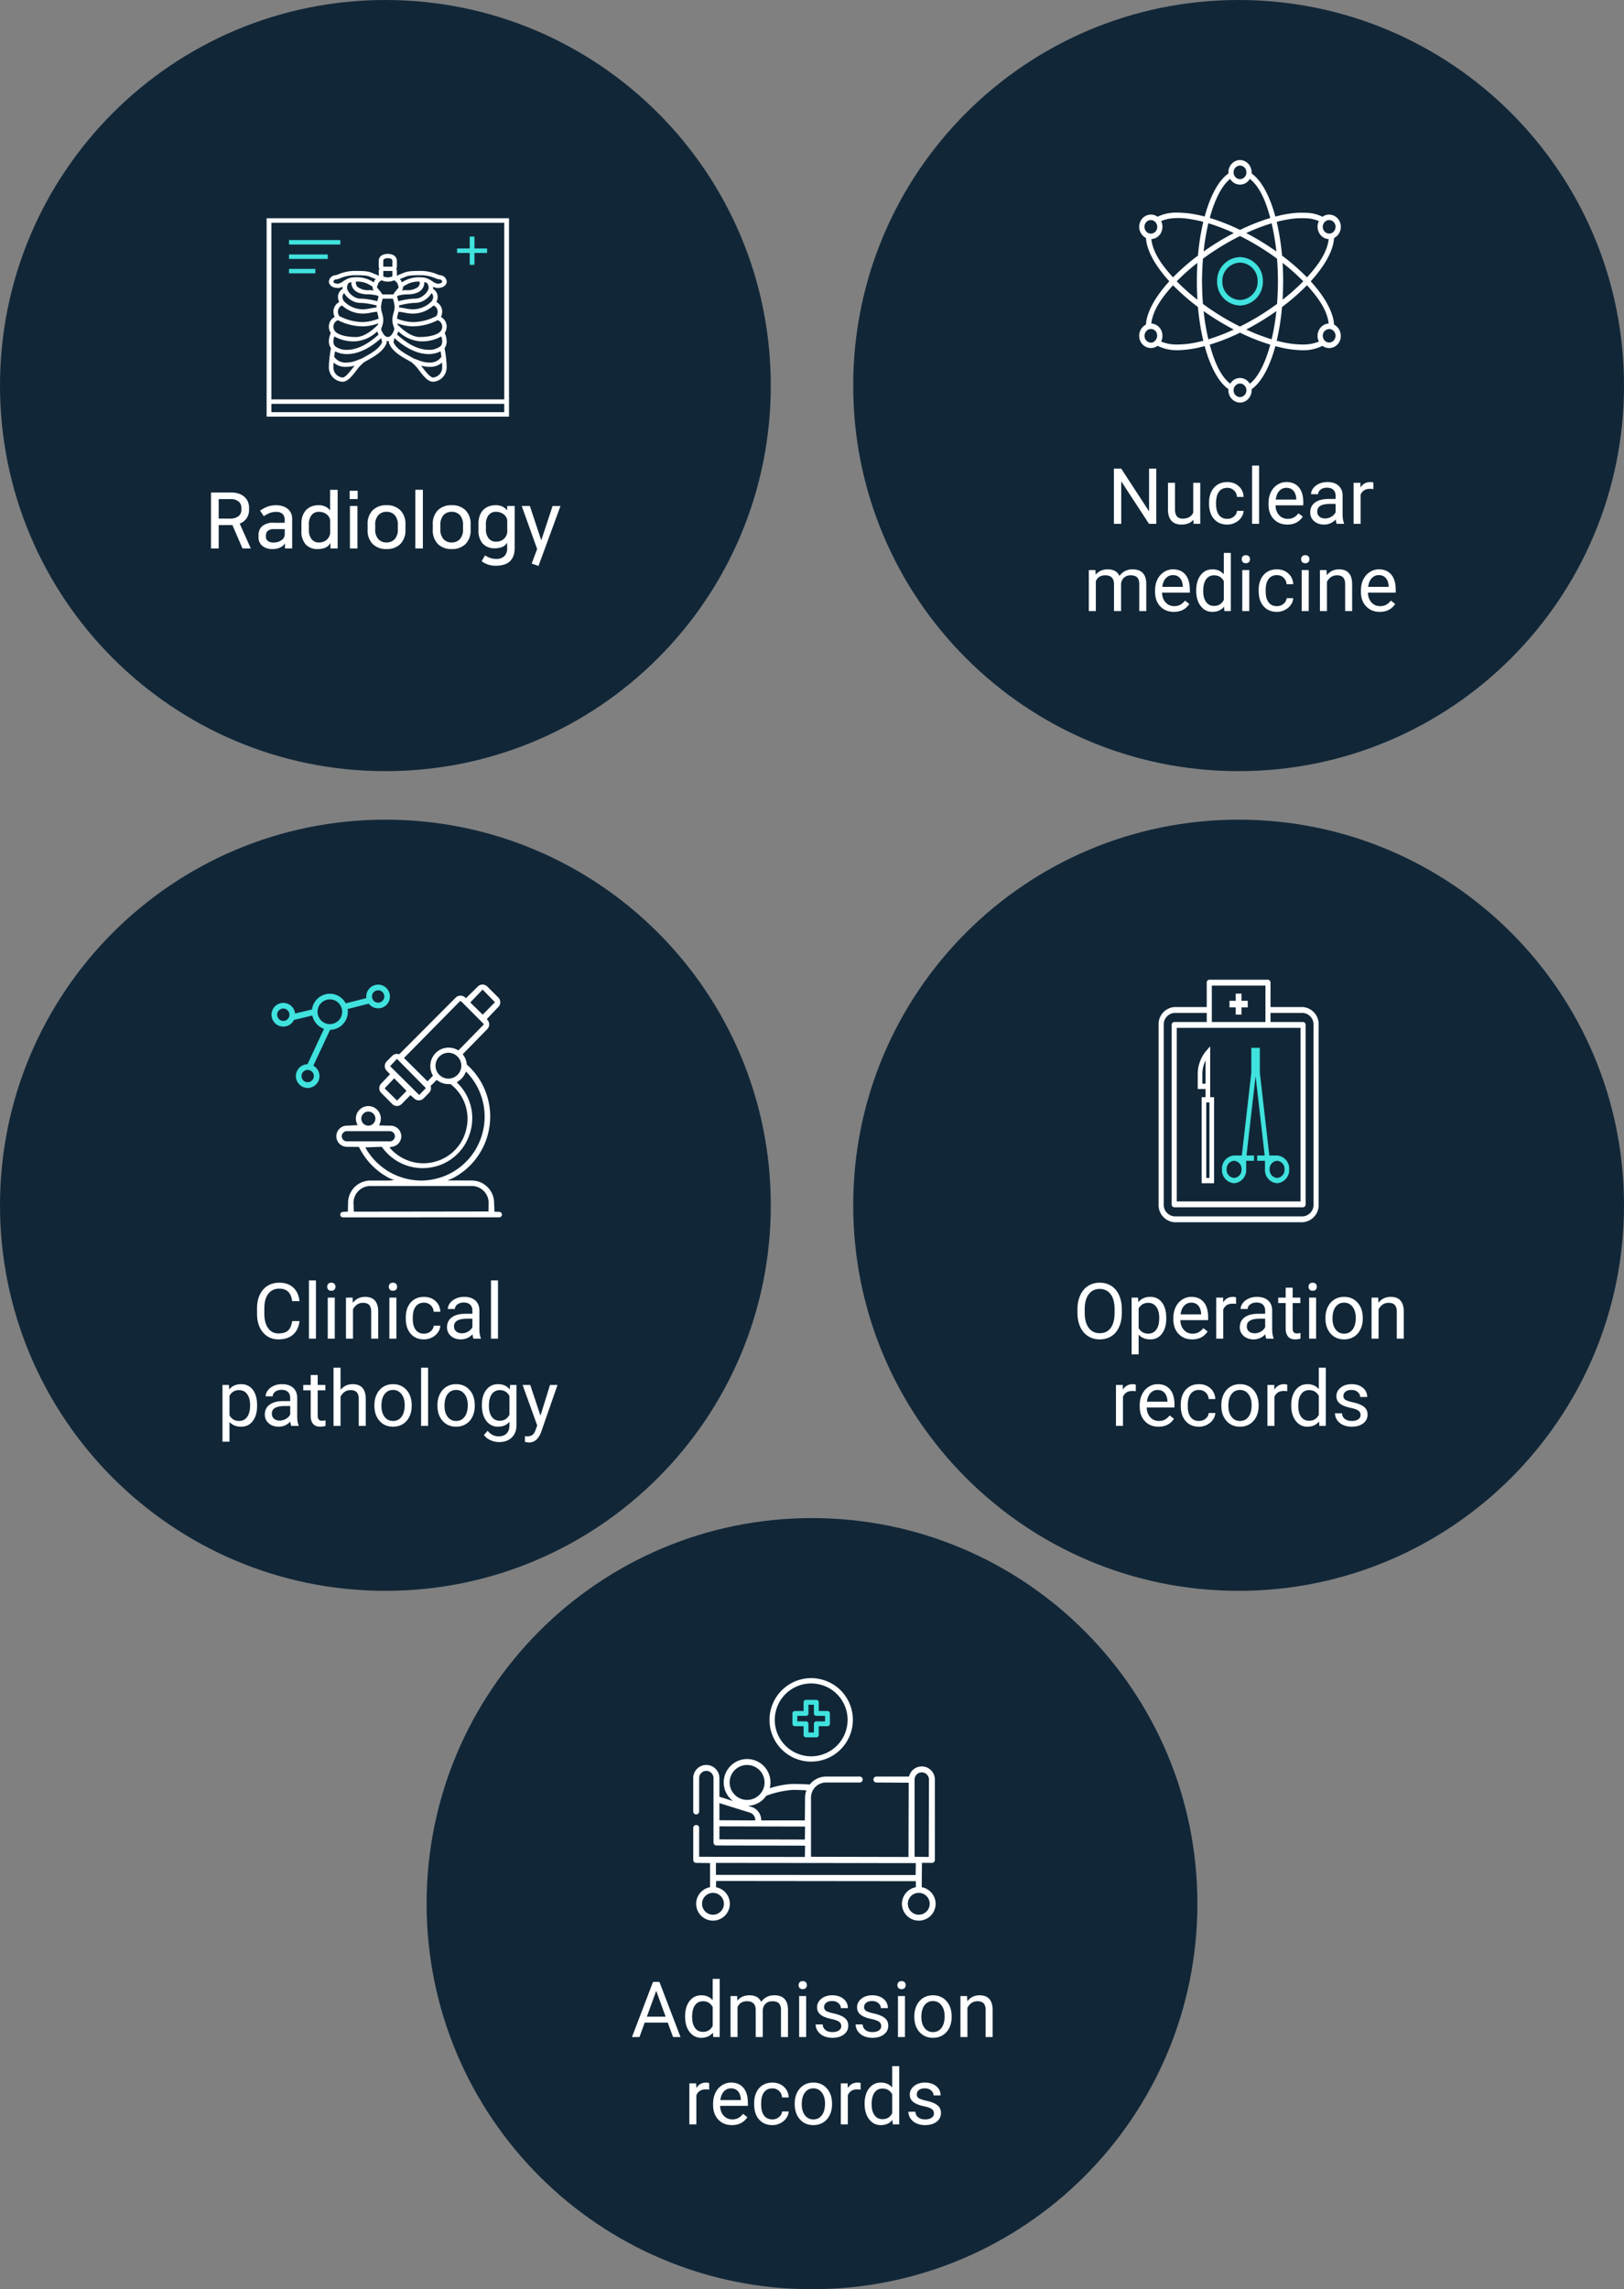 <svg xmlns="http://www.w3.org/2000/svg" width="335" height="472" viewBox="0 0 335 472"><rect x="0" y="0" width="335" height="472" fill="#808080" stroke="none"/><path fill="#112738" d="M79.5 0C123.406 0 159 35.593 159 79.5S123.406 159 79.5 159C35.593 159 0 123.407 0 79.5S35.593 0 79.5 0z"/><path fill="none" d="M55 40h50v50H55z"/><path fill="#FFF" d="M90.956 65.356c.176-.355.265-.748.26-1.144a2.208 2.208 0 00-1.194-1.932c.177-.355.266-.747.261-1.144a1.93 1.93 0 00-.95-1.57c.01-.062.015-.125.016-.187 0-.094-.011-.182-.02-.272.291.167.618.261.954.272 1.227 0 1.868-.663 1.868-1.318a1.434 1.434 0 00-1.399-1.318 4.236 4.236 0 01-.591-.2 8.712 8.712 0 00-3.15-.682c-1.94 0-2.914 0-3.948.486-.086.041-.2.082-.32.129a4.275 4.275 0 00-.872.407v-1.022a.843.843 0 00-.13-.439.84.84 0 00.13-.439v-1.211a1.372 1.372 0 00-.971-1.277 2.795 2.795 0 00-1.921.043 1.321 1.321 0 00-.849 1.228v1.217a.832.832 0 00.131.439.835.835 0 00-.131.439v1.021a4.354 4.354 0 00-.872-.407c-.122-.047-.235-.088-.321-.129-1.034-.486-2.007-.486-3.948-.486a8.702 8.702 0 00-3.149.682 4.11 4.11 0 01-.591.2 1.435 1.435 0 00-1.4 1.318c0 .655.643 1.318 1.869 1.318.336-.011.664-.104.955-.272-.008.09-.021.178-.021.272.002.063.007.125.017.187-.562.33-.919.92-.95 1.57-.005.396.084.789.261 1.144a2.205 2.205 0 00-1.2 1.932c-.005.397.085.789.262 1.144a2.204 2.204 0 00-1.2 1.933c-.009.488.131.967.399 1.375a4.52 4.52 0 00-.399 1.7 2.397 2.397 0 00.435 1.432 22.348 22.348 0 00-.435 3.841 2.986 2.986 0 002.8 3.076c1.055 0 1.917-1.1 2.83-2.272a8.169 8.169 0 011.636-1.756c.217-.137.481-.283.771-.445 1.343-.751 3.183-1.781 3.852-3.465a.422.422 0 00.021-.241c-.015-.064-.026-.13-.039-.2.183.036.371.036.555 0l-.039.2a.406.406 0 00.02.241c.67 1.685 2.51 2.714 3.853 3.465.29.162.553.309.771.445a8.145 8.145 0 011.636 1.756c.913 1.169 1.775 2.272 2.83 2.272a2.988 2.988 0 002.8-3.076 22.327 22.327 0 00-.436-3.841c.294-.418.446-.92.436-1.432a4.502 4.502 0 00-.4-1.7c.27-.408.409-.888.4-1.376a2.23 2.23 0 00-1.183-1.931zm.26 1.933a1.46 1.46 0 01-.33 1.007.332.332 0 00-.032.042l-.021.018c-.009.011-.915 1.13-4.29 1.13-1.733 0-3.529-1.546-4.488-2.518a4.294 4.294 0 01-.087-.293 9.858 9.858 0 003.172.614 11.531 11.531 0 005.152-1.275c.533.204.897.704.924 1.275zm0 3.076c.02.365-.098.723-.328 1.006a3.805 3.805 0 01-2.475.752c-2.646 0-5.133-1.877-6.515-3.149.034-.065.069-.13.101-.2.063-.137.118-.271.164-.4.006-.018.008-.036.014-.054a7.227 7.227 0 004.367 2.043 8.03 8.03 0 004.484-1c.117.322.18.66.188 1.002zm-.935-6.152c.014.345-.09.685-.293.964a10.632 10.632 0 01-4.848 1.234 9.412 9.412 0 01-3.254-.715c.044-.316.111-.629.2-.936.042-.161.084-.324.122-.489.437.044.87.111 1.3.2a7.901 7.901 0 001.629.188 6.318 6.318 0 004.294-1.675c.497.211.827.689.85 1.229zm-6.542-3.515c.699 0 2.353 0 3.24-.985.381-.433.577-.997.55-1.573l.049.015c.067.021.136.045.208.074l.056.023c.092.04.187.084.286.138.196.292.296.637.285.989a.813.813 0 01-.056.276c0 .007-.009.013-.012.022-.05.134-.113.262-.189.382a3.51 3.51 0 01-1.428 1.259l-.036.016a3.183 3.183 0 01-.199.081l-.078.027a4.873 4.873 0 01-.172.051l-.094.023a2.497 2.497 0 01-.18.032c-.029 0-.058.01-.087.013a2.272 2.272 0 01-.273.016c-.242 0-.5.017-.766.041l-.125.011c-.252.026-.508.061-.766.1l-.162.027c-.255.044-.509.091-.757.144l-.127.028c-.232.05-.457.1-.672.155l-.069.015-.012-.049c-.086-.36-.184-.679-.244-.869.035-.058.076-.121.121-.187l.012-.019a7.452 7.452 0 011.697-.276zm-.838-.8c.182-.233.27-.525.246-.82.132-.063.261-.134.385-.212a4.996 4.996 0 013.056-.8 1.46 1.46 0 01-.32 1.082 3.652 3.652 0 01-2.527.674c-.283.005-.563.03-.84.076zm6.446 1.239c.02.366-.098.725-.33 1.008a5.472 5.472 0 01-3.876 1.628 6.976 6.976 0 01-1.44-.169 13.954 13.954 0 00-1.367-.207v-.064c0-.107-.007-.22-.02-.335v-.028c.167-.042.352-.085.542-.129l.248-.055.186-.038.272-.055.2-.037.28-.048.2-.031c.1-.015.191-.028.288-.04l.187-.024c.1-.012.205-.021.306-.029l.154-.013c.15-.01.3-.016.438-.016a3.5 3.5 0 00.522-.042l.123-.021c.158-.028.313-.066.466-.115h.016a3.69 3.69 0 00.487-.2l.027-.014a4.254 4.254 0 001.743-1.607l.007-.011a.959.959 0 01.341.692zm-6.257-3.843c.15-.056.286-.109.391-.157.836-.393 1.681-.393 3.529-.393a7.822 7.822 0 012.8.62c.296.137.611.225.936.259a.53.53 0 01.467.439c0 .213-.328.439-.936.439a2.464 2.464 0 01-1.042-.485 11.982 11.982 0 00-.544-.33 4.723 4.723 0 00-.167-.091l-.02-.009a5.329 5.329 0 00-.225-.108l-.052-.022a3.406 3.406 0 00-.259-.1l-.036-.011a3.59 3.59 0 00-.329-.089 3.055 3.055 0 00-.191-.035l-.101-.014a2.503 2.503 0 00-.3-.018 6.359 6.359 0 00-4 .953c-.043.028-.087.053-.129.077l-.1-.29a.443.443 0 00-.114-.172l-.2-.187c.202-.106.409-.198.622-.276zm-4.025-3.525a.433.433 0 01.263-.412c.214-.083.441-.127.672-.128.199.001.397.035.587.1.2.059.34.239.347.448v1.211h-1.87l.001-1.219zm0 2.1h1.869v1.12a1.16 1.16 0 00-.117.042 2.53 2.53 0 01-.816.157h-.078a2.436 2.436 0 01-.74-.154 1.143 1.143 0 00-.116-.042l-.002-1.123zm-1.265 3.2l.038-.108.233-.658.467-.438a.199.199 0 01.113-.051h.013a.287.287 0 01.136.018c.383.148.789.227 1.2.232h.139c.362-.018.72-.095 1.059-.227a.281.281 0 01.138-.018h.012a.212.212 0 01.115.051l.466.438.233.658.038.108a.35.35 0 01-.074.356 9.492 9.492 0 00-.767.93l-.01.015a5.427 5.427 0 00-.16.236l-.06.093h-2.252l-.061-.093c-.052-.081-.1-.158-.159-.236l-.011-.015a9.457 9.457 0 00-.766-.93.346.346 0 01-.08-.365v.004zm-1.539 1.632a7.71 7.71 0 011.7.28c.051.074.094.141.132.2-.061.19-.158.508-.244.869l-.012.049-.069-.015a22.743 22.743 0 00-.672-.155l-.127-.028c-.248-.052-.5-.1-.757-.144l-.163-.027a12.243 12.243 0 00-.765-.1l-.126-.011a8.248 8.248 0 00-.767-.041c-.091 0-.183-.005-.272-.016-.029 0-.059-.009-.087-.013a2.739 2.739 0 01-.181-.032l-.093-.023a2.437 2.437 0 01-.172-.051l-.078-.027a3.802 3.802 0 01-.2-.081l-.037-.016a3.507 3.507 0 01-1.427-1.259 2.189 2.189 0 01-.189-.382c0-.008-.01-.015-.013-.022a.869.869 0 01-.055-.276 1.68 1.68 0 01.285-.989c.1-.054.193-.1.287-.138l.055-.023c.071-.029.141-.053.208-.074l.048-.015c-.027.576.17 1.14.55 1.573.888.983 2.535.983 3.24.983v.004zm-2.847-2.635a4.998 4.998 0 013.056.8c.124.078.253.149.385.212-.023.294.064.586.245.82a5.466 5.466 0 00-.838-.08 3.656 3.656 0 01-2.528-.674 1.455 1.455 0 01-.32-1.082v.004zm-3.7.438c-.607 0-.935-.227-.935-.439a.53.53 0 01.467-.439 2.96 2.96 0 00.935-.259 7.853 7.853 0 012.8-.62c1.851 0 2.694 0 3.529.393.1.048.242.1.391.157a5.3 5.3 0 01.623.27l-.199.188a.41.41 0 00-.113.171l-.101.29c-.043-.025-.086-.05-.129-.078a6.357 6.357 0 00-4-.953c-.1 0-.2.006-.3.018-.034 0-.066.009-.1.015-.066.009-.13.021-.193.035l-.1.023c-.078.02-.154.042-.229.066l-.036.011a5.411 5.411 0 00-.259.1l-.051.023c-.08.035-.155.072-.227.108l-.02.009a11.454 11.454 0 00-.711.421c-.304.242-.66.408-1.04.486l-.002.004zm1.284 1.943l.006.011a4.26 4.26 0 001.743 1.607l.026.014c.158.077.321.144.488.2h.016c.152.049.308.087.466.115l.122.021c.173.026.348.041.522.042.142 0 .287.006.438.016.05 0 .1.009.153.013.101.008.2.018.308.029l.186.024a7.7 7.7 0 01.288.04l.2.031.279.048.199.036.273.055.185.038.249.056c.19.043.375.087.541.128v.028a3.555 3.555 0 00-.018.335v.064c-.459.046-.915.115-1.367.207a6.984 6.984 0 01-1.44.169 5.467 5.467 0 01-3.873-1.626 1.46 1.46 0 01-.333-1.01.953.953 0 01.346-.695l-.003.004zm-.437 2.533a6.31 6.31 0 004.294 1.675 7.817 7.817 0 001.629-.187c.43-.089.864-.156 1.301-.2.038.165.079.329.123.489.089.307.155.62.199.936a9.362 9.362 0 01-3.254.715 10.626 10.626 0 01-4.846-1.233 1.531 1.531 0 01-.295-.965 1.403 1.403 0 01.853-1.234l-.004.004zm-.859 3.037a11.521 11.521 0 005.152 1.275 9.826 9.826 0 003.172-.614c-.025.1-.056.2-.086.293-.959.972-2.756 2.518-4.487 2.518-3.374 0-4.281-1.118-4.284-1.123-.003-.005-.019-.015-.026-.024a.509.509 0 00-.026-.038 1.464 1.464 0 01-.337-1.013 1.441 1.441 0 01.922-1.277v.003zm-.735 3.349a8.03 8.03 0 004.485 1 7.222 7.222 0 004.366-2.043c.008.018.009.036.016.054a4.966 4.966 0 00.263.6c-1.381 1.271-3.868 3.149-6.514 3.149a3.802 3.802 0 01-2.472-.748 1.473 1.473 0 01-.333-1.009c.01-.344.075-.683.192-1.006l-.003.003zm3.758 6.557c-.667.853-1.5 1.914-2.077 1.914a2.075 2.075 0 01-1.868-2.2c0-.288.014-.59.035-.893.633.568 1.45.885 2.301.893a7.056 7.056 0 002.029-.249 59.97 59.97 0 01-.416.532l-.004.003zm2.681-2.436c-.284.159-.54.3-.76.439-.361.115-.67.231-.938.334a6.028 6.028 0 01-2.592.5 2.774 2.774 0 01-2.178-1.2c.057-.43.119-.819.173-1.124a5.264 5.264 0 002.472.57c2.886 0 5.519-1.912 7.033-3.278l.064.07c.035.263.08.531.132.786-.592 1.328-2.212 2.234-3.401 2.9l-.005.003zm5.68-4.953l-.047.088c-.027.049-.054.1-.081.144l-.015.021c-.147.271-.374.49-.648.631-.007 0-.013.009-.021.013a.708.708 0 01-.56 0l-.021-.013a1.54 1.54 0 01-.648-.631l-.013-.021c-.028-.045-.056-.1-.081-.144a2.566 2.566 0 01-.047-.088c-.016-.029-.04-.084-.06-.126a.816.816 0 01-.117-.891c.021-.049.039-.109.061-.164l.008-.022c.164-.435.254-.895.265-1.36v-.032a5.586 5.586 0 00-.245-1.393 4.894 4.894 0 01-.22-1.212c0-.092.005-.184.016-.276v-.008c.01-.102.025-.212.047-.332.07-.386.166-.768.283-1.142h2.113c.118.375.212.756.283 1.142.021.12.037.231.047.333.01.1.016.2.016.278a4.849 4.849 0 01-.22 1.212 5.68 5.68 0 00-.246 1.393v.032c.011.464.101.924.266 1.359l.008.022c.02.055.04.116.06.165a.808.808 0 01.008.579 3.087 3.087 0 01-.083.211l-.043.1a2.654 2.654 0 01-.058.129l-.007.003zm5.2 5.726c-.271-.1-.578-.219-.939-.334-.22-.135-.476-.28-.76-.439-1.191-.667-2.811-1.572-3.407-2.905.051-.255.101-.522.132-.786.023-.022.044-.047.066-.071 1.514 1.367 4.146 3.279 7.033 3.279a5.275 5.275 0 002.471-.57c.053.3.116.694.173 1.123a2.77 2.77 0 01-2.177 1.2 6.056 6.056 0 01-2.591-.5l-.001.003zm3.06 3.577c-.581 0-1.41-1.061-2.077-1.914-.139-.177-.278-.356-.42-.532a7.06 7.06 0 002.029.249 3.49 3.49 0 002.3-.893c.021.3.035.6.035.893a2.075 2.075 0 01-1.867 2.195v.002z"/><path fill="#FFF" d="M55 45v40.9h50V45H55zm49.019 39.981h-48.04v-1.714h48.039l.001 1.714zm-48.04-2.637V45.922h48.039v36.422H55.979z"/><path fill="#40E2DE" d="M59.618 49.498h10.579v.921H59.618zm40.854 1.735h-2.6v-2.449h-.981v2.449h-2.6v.921h2.6v2.45h.981v-2.45h2.6v-.921zm-40.854 1.234h7.995v.921h-7.995zm0 2.969h5.43v.921h-5.43z"/><path fill="#FFF" d="M45.11 113.076h-1.583v-11.53h4.175a4.758 4.758 0 011.566.24c.424.14.814.363 1.151.656.307.274.55.612.712.991.168.399.252.83.247 1.263v.416a3.034 3.034 0 01-.5 1.727c-.35.512-.85.903-1.432 1.119l2.287 5.117h-1.711l-2.079-4.814h-2.831l-.002 4.815zm0-6.157h2.207a2.869 2.869 0 001.911-.5c.382-.343.591-.838.568-1.351v-.32a1.702 1.702 0 00-.561-1.343 2.604 2.604 0 00-1.759-.5h-2.367v4.014zm11.1 6.285a3.153 3.153 0 01-2.101-.656 2.235 2.235 0 01-.775-1.807v-.432a2.384 2.384 0 01.744-1.823 3.489 3.489 0 012.431-.7h2.223v-.512a1.772 1.772 0 00-.424-1.3 1.898 1.898 0 00-1.383-.424c-.457-.01-.91.072-1.335.24-.41.177-.804.392-1.175.64l-.769-1.151c.45-.311.933-.571 1.439-.776a4.857 4.857 0 011.854-.328 4.63 4.63 0 011.344.184c.381.11.737.295 1.047.544.292.238.527.539.688.88.17.368.255.77.248 1.175v6.118h-1.487v-1.056h-.016a1.668 1.668 0 01-.344.44 2.523 2.523 0 01-.472.344c-.24.131-.495.232-.761.3a4.03 4.03 0 01-.979.1h.003zm2.527-4.11h-2.19a1.936 1.936 0 00-1.3.352 1.245 1.245 0 00-.393.975v.224c-.029.368.143.722.448.928.321.198.693.298 1.071.288.338.006.676-.039 1-.136.28-.09.543-.228.775-.408.198-.141.355-.331.456-.552.1-.257.146-.532.137-.808l-.004-.863zm9.387 2.895c-.226.43-.597.765-1.047.944a4.01 4.01 0 01-1.5.272 3.238 3.238 0 01-2.535-.968 3.978 3.978 0 01-.864-2.759v-1.552a4.609 4.609 0 01.256-1.583c.153-.439.396-.842.712-1.183a3.06 3.06 0 011.101-.736 3.778 3.778 0 011.406-.256 3.14 3.14 0 011.592.344c.333.181.624.429.855.729v-4.254h1.551v12.09h-1.486v-1.088h-.041zm-.016-4.606a1.486 1.486 0 00-.168-.672 1.897 1.897 0 00-.479-.6 2.576 2.576 0 00-1.656-.584 1.866 1.866 0 00-1.543.688 3.023 3.023 0 00-.552 1.935v1.076c-.043.69.155 1.374.56 1.935.374.459.943.714 1.535.688a2.58 2.58 0 00.9-.152 2.13 2.13 0 001.228-1.14c.127-.29.189-.604.185-.92l-.01-2.254zm5.627-3.057v8.75h-1.551v-8.75h1.551zm.048-3.134v1.7h-1.647v-1.7h1.647zm5.949 2.974a3.871 3.871 0 012.855 1.042 3.964 3.964 0 011.047 2.942v1.076a3.964 3.964 0 01-1.047 2.938 3.874 3.874 0 01-2.855 1.04 3.874 3.874 0 01-2.854-1.04 3.963 3.963 0 01-1.048-2.938v-1.076a3.959 3.959 0 011.048-2.95 3.888 3.888 0 012.854-1.032v-.002zm0 7.676a2.227 2.227 0 001.688-.68 2.9 2.9 0 00.647-2.071v-.816a2.905 2.905 0 00-.647-2.071 2.224 2.224 0 00-1.688-.678 2.229 2.229 0 00-1.687.68 2.903 2.903 0 00-.647 2.072v.816c-.06.749.173 1.491.648 2.071a2.224 2.224 0 001.686.679v-.002zm7.5-10.858v12.092h-1.554v-12.09l1.554-.002zm5.946 3.184a3.87 3.87 0 012.855 1.039 3.968 3.968 0 011.047 2.942v1.077a3.968 3.968 0 01-1.047 2.942 3.872 3.872 0 01-2.855 1.036 3.876 3.876 0 01-2.851-1.04 3.965 3.965 0 01-1.05-2.938v-1.076a3.959 3.959 0 011.048-2.95 3.89 3.89 0 012.853-1.032zm0 7.676a2.227 2.227 0 001.688-.68 2.905 2.905 0 00.647-2.071v-.816a2.91 2.91 0 00-.647-2.071 2.226 2.226 0 00-1.688-.68 2.227 2.227 0 00-1.687.68 2.901 2.901 0 00-.648 2.071v.816c-.06.749.173 1.49.648 2.071.44.457 1.053.704 1.687.68zm12.989 1.12c0 2.452-1.3 3.678-3.9 3.678a4.942 4.942 0 01-1.631-.256 4.525 4.525 0 01-1.279-.672l.7-1.215c.313.225.656.403 1.021.527.397.14.816.21 1.238.208a2.42 2.42 0 001.716-.551c.426-.467.637-1.09.584-1.719v-1.072a2.05 2.05 0 01-1.039.888c-.47.18-.969.27-1.472.264a3.24 3.24 0 01-2.535-.968 3.977 3.977 0 01-.871-2.759v-1.391a4.585 4.585 0 01.256-1.583c.152-.439.395-.842.712-1.183a3.057 3.057 0 011.1-.736 3.78 3.78 0 011.407-.256 3.134 3.134 0 011.591.344c.333.181.625.429.856.729v-.914h1.551l-.005 8.637zm-1.536-5.581a1.512 1.512 0 00-.168-.672 1.9 1.9 0 00-.48-.6 2.499 2.499 0 00-.735-.424 2.58 2.58 0 00-.92-.16 1.866 1.866 0 00-1.543.688 3.023 3.023 0 00-.553 1.935v.912c-.043.69.155 1.374.561 1.935.374.459.943.714 1.535.688a2.57 2.57 0 00.899-.152 2.109 2.109 0 001.229-1.14c.126-.29.188-.604.184-.92l-.009-2.09zm7.052 3.934l2.3-6.988h1.636l-4.54 12.361-1.407-.5 1.135-2.99-3.184-8.874h1.679l2.319 6.988.062.003z"/><path fill="#112738" d="M255.5 0C299.406 0 335 35.593 335 79.5S299.406 159 255.5 159c-43.907 0-79.5-35.593-79.5-79.5S211.593 0 255.5 0z"/><path fill="none" d="M231 33.001h50v50h-50z"/><path fill="#40E2DE" d="M255.786 62.995a4.87 4.87 0 01-4.721-4.993 4.87 4.87 0 014.721-4.993 4.868 4.868 0 014.72 4.993 4.868 4.868 0 01-4.72 4.993zm0-8.848a3.759 3.759 0 00-3.645 3.854 3.76 3.76 0 003.645 3.855 3.759 3.759 0 003.643-3.855 3.758 3.758 0 00-3.643-3.854z"/><path fill="#FFF" d="M255.788 83.004a2.343 2.343 0 01-1.733-.8 2.638 2.638 0 01-.661-1.877l.006-.1-.075-.053c-1.927-1.381-3.627-4.461-4.785-8.669l-.043-.154-.147.037a21.66 21.66 0 01-5.414.816 8.874 8.874 0 01-4.07-.863l-.081-.042-.076.052a2.266 2.266 0 01-1.301.405 2.39 2.39 0 01-2.091-1.258 2.63 2.63 0 01-.222-1.981 2.526 2.526 0 011.214-1.549l.08-.043.006-.094c.169-2.453 1.841-5.547 4.708-8.717l.101-.117-.1-.116c-2.867-3.17-4.539-6.266-4.708-8.718l-.006-.094-.08-.043a2.692 2.692 0 01-1.23-1.6 2.646 2.646 0 01.239-1.924 2.39 2.39 0 012.09-1.259c.465-.002.918.138 1.301.4l.074.052.081-.042a8.551 8.551 0 013.668-.817h.16c.994.004 1.985.076 2.97.215.905.139 1.803.324 2.688.555l.147.037.043-.153c1.159-4.208 2.859-7.286 4.786-8.668l.074-.053-.006-.095a2.635 2.635 0 01.661-1.876 2.343 2.343 0 011.733-.8c.664.009 1.294.3 1.731.8.458.515.695 1.188.661 1.875v.1l.074.052c1.923 1.381 3.621 4.461 4.783 8.673l.043.155.146-.038a25.069 25.069 0 013.594-.677c.56-.059 1.121-.084 1.683-.078.418 0 .911.011 1.47.043a7.73 7.73 0 012.742.755l.08.042.076-.052a2.275 2.275 0 011.3-.4 2.389 2.389 0 012.091 1.259c.332.604.412 1.315.223 1.978a2.52 2.52 0 01-1.215 1.55l-.08.043-.007.094c-.169 2.452-1.84 5.548-4.707 8.718l-.1.116.1.117c2.867 3.17 4.538 6.265 4.707 8.717l.007.094.2.109c.546.351.938.897 1.093 1.527a2.63 2.63 0 01-.216 1.938 2.388 2.388 0 01-2.091 1.258 2.268 2.268 0 01-1.3-.405l-.076-.052-.08.042a8.88 8.88 0 01-4.071.862 21.652 21.652 0 01-5.418-.815l-.146-.037-.043.154c-1.161 4.211-2.859 7.29-4.782 8.671l-.074.053v.094a2.629 2.629 0 01-.661 1.877c-.44.5-1.072.789-1.738.794zm0-3.932a1.36 1.36 0 00-1.32 1.4 1.363 1.363 0 001.32 1.4 1.361 1.361 0 001.319-1.4 1.362 1.362 0 00-1.318-1.404h-.001v.004zm0-1.138a2.372 2.372 0 011.935 1.041l.1.14.129-.107c1.482-1.241 2.8-3.66 3.813-7 .078-.258.154-.52.227-.785l.045-.162-.153-.047a42.367 42.367 0 01-6.028-2.389l-.064-.032-.066.032a42.084 42.084 0 01-6.028 2.389l-.153.047.045.162c.739 2.664 1.866 5.957 4.042 7.781l.129.108.1-.141a2.371 2.371 0 011.931-1.041v.004zm13.7-19.005a44.365 44.365 0 01-4.97 4.327l-.059.044-.007.078a48.672 48.672 0 01-1.059 6.716l-.039.163.155.04c.254.065.5.127.754.183 1.434.347 2.902.533 4.377.554a8.442 8.442 0 003.257-.55l.153-.064-.066-.158a2.63 2.63 0 01.128-2.278 2.4 2.4 0 011.81-1.266l.164-.019-.024-.173c-.399-2.911-2.536-5.586-4.349-7.592l-.11-.121-.115.116zm-27.625.005c-1.813 2.007-3.946 4.683-4.349 7.592l-.024.173.163.019a2.4 2.4 0 011.82 1.251c.377.709.42 1.549.117 2.293l-.066.158.153.064a8.442 8.442 0 003.257.55 19.801 19.801 0 004.377-.554c.247-.057.497-.117.75-.182l.154-.04-.038-.163a48.716 48.716 0 01-1.055-6.718l-.007-.078-.059-.044a44.263 44.263 0 01-4.97-4.327l-.115-.116-.108.122zm-4.422 8.9a1.458 1.458 0 00-.7.185 1.514 1.514 0 00-.487 1.913c.243.428.689.701 1.182.721.231 0 .455-.077.636-.221a1.524 1.524 0 00.474-1.89 1.217 1.217 0 00-1.105-.708zm36.738 0c-.464.03-.885.282-1.13.677a1.452 1.452 0 00.458 1.92c.218.118.46.183.707.19.46-.019.877-.276 1.1-.679a1.451 1.451 0 00-.463-1.912 1.36 1.36 0 00-.672-.193v-.003zm-25.857-3.33c.197 1.777.498 3.541.9 5.283l.04.17.158-.048a40.369 40.369 0 004.772-1.82l.314-.142-.306-.162a54.162 54.162 0 01-5.633-3.441l-.285-.2.04.36zm14.683-.157a54.185 54.185 0 01-5.629 3.438l-.307.162.315.142a40.307 40.307 0 004.771 1.819l.159.048.039-.17c.4-1.741.701-3.503.9-5.278l.041-.359-.289.198zm-7.282-15.65a51.829 51.829 0 00-7.517 4.592l-.062.045-.006.079c-.077 1-.13 2.006-.156 2.995-.064 1.573 0 3.114 0 3.13v.054c.026.992.079 2 .155 2.993l.006.078.063.045a51.805 51.805 0 007.513 4.589l.068.033.067-.033a51.637 51.637 0 007.511-4.588l.062-.045.006-.078a58.793 58.793 0 000-9.175l-.006-.079-.062-.045a52.225 52.225 0 00-7.508-4.59l-.067-.034-.067.034zm8.87 5.864c.129 2.29.129 4.585 0 6.875l-.021.362.274-.218a42.64 42.64 0 003.874-3.46l.119-.122-.119-.121a42.803 42.803 0 00-3.874-3.461l-.274-.217.021.362zm-17.865-.145a42.937 42.937 0 00-3.873 3.462l-.119.121.119.122a42.78 42.78 0 003.873 3.46l.274.218-.021-.362a53.632 53.632 0 01-.072-1.774c-.041-1.116 0-3.266 0-3.287.016-.61.04-1.216.074-1.815l.021-.362-.276.217zm21.934-9.431c-.574 0-1.137.024-1.671.071l-.066.01c-1.152.13-2.293.344-3.414.639l-.155.041.039.162a48.876 48.876 0 011.059 6.718l.007.077.059.044a44.468 44.468 0 014.97 4.327l.114.117.11-.122c1.813-2.008 3.947-4.685 4.349-7.592l.024-.173-.164-.018a2.362 2.362 0 01-1.8-1.257 2.643 2.643 0 01-.138-2.285l.066-.159-.153-.064a7.274 7.274 0 00-2.04-.49 13.489 13.489 0 00-1.195-.043v-.003zm-25.561-.032c-.165 0-.327.005-.477.017a8.287 8.287 0 00-2.947.548l-.152.064.066.159a2.714 2.714 0 01-.121 2.3 2.399 2.399 0 01-1.816 1.242l-.163.018.023.173c.4 2.909 2.535 5.586 4.349 7.592l.109.122.115-.117a44.356 44.356 0 014.97-4.326l.059-.044.007-.077a48.459 48.459 0 011.056-6.721l.039-.163-.155-.04c-.879-.225-1.739-.4-2.553-.526a14.86 14.86 0 00-2.409-.218v-.003zm6.12 1.252a46.157 46.157 0 00-.9 5.288l-.041.359.286-.2a53.77 53.77 0 015.643-3.443l.306-.162-.314-.143a39.883 39.883 0 00-4.781-1.821l-.158-.048-.041.17zm12.935-.116a40.23 40.23 0 00-4.771 1.817l-.315.142.307.163a54.367 54.367 0 015.629 3.439l.286.2-.041-.36c-.2-1.775-.5-3.538-.9-5.279l-.039-.169-.156.047zm12.018-.717c-.231 0-.458.064-.655.185a1.446 1.446 0 00-.489 1.893c.224.431.667.705 1.152.712.232-.001.461-.065.659-.187a1.447 1.447 0 00.489-1.893 1.32 1.32 0 00-1.157-.707l.001-.003zm-36.77 0a1.312 1.312 0 00-1.148.7 1.451 1.451 0 00.471 1.9c.201.128.434.197.671.2.481-.006.92-.274 1.146-.7a1.45 1.45 0 00-.472-1.9 1.262 1.262 0 00-.668-.197v-.003zm16.224-8.376c-1.394 1.168-2.651 3.392-3.637 6.431-.143.437-.275.886-.4 1.347l-.045.162.154.047a42.304 42.304 0 016.031 2.393l.065.032.065-.032a42.599 42.599 0 016.024-2.388l.153-.047-.044-.161c-.737-2.667-1.861-5.962-4.042-7.785l-.128-.107-.101.14a2.367 2.367 0 01-1.935 1.042 2.372 2.372 0 01-1.936-1.041l-.1-.141-.124.108zm2.161-2.859a1.36 1.36 0 00-1.32 1.4 1.362 1.362 0 001.32 1.4 1.361 1.361 0 001.319-1.4 1.36 1.36 0 00-1.32-1.397l.001-.003zM238.524 108h-1.508l-5.727-8.766V108h-1.508V96.625h1.508l5.742 8.805v-8.805h1.492V108zm7.656-.836c-.563.661-1.388.992-2.477.992-.901 0-1.588-.262-2.059-.785-.472-.523-.71-1.298-.715-2.324v-5.5h1.445v5.461c0 1.281.521 1.922 1.563 1.922 1.104 0 1.839-.411 2.203-1.234v-6.148h1.445V108h-1.375l-.03-.836zm6.992-.187c.516 0 .966-.156 1.352-.469s.599-.703.641-1.172h1.367c-.026.484-.192.945-.5 1.383s-.718.786-1.23 1.047-1.056.391-1.629.391c-1.151 0-2.066-.384-2.746-1.152s-1.02-1.819-1.02-3.152v-.242c0-.823.151-1.555.453-2.195s.735-1.138 1.301-1.492 1.233-.531 2.004-.531c.948 0 1.735.284 2.363.852s.962 1.305 1.004 2.211h-1.367c-.042-.547-.249-.996-.621-1.348s-.832-.527-1.379-.527c-.734 0-1.304.265-1.707.793s-.605 1.293-.605 2.293v.273c0 .974.2 1.724.602 2.25s.972.787 1.717.787zm6.555 1.023h-1.445V96h1.445v12zm5.82.156c-1.146 0-2.078-.376-2.797-1.129s-1.078-1.759-1.078-3.02v-.266c0-.839.16-1.587.48-2.246s.769-1.175 1.344-1.547 1.199-.559 1.871-.559c1.099 0 1.953.362 2.563 1.086s.914 1.761.914 3.109v.602h-5.727c.021.833.265 1.507.73 2.02s1.059.77 1.777.77c.511 0 .942-.104 1.297-.313s.664-.484.93-.828l.883.688c-.707 1.089-1.77 1.633-3.187 1.633zm-.18-7.578c-.583 0-1.073.212-1.469.637s-.641 1.02-.734 1.785h4.234v-.109c-.042-.734-.239-1.304-.594-1.707s-.832-.606-1.437-.606zM275.735 108c-.083-.167-.151-.464-.203-.891-.672.698-1.474 1.047-2.406 1.047-.833 0-1.517-.235-2.051-.707s-.801-1.069-.801-1.793c0-.88.335-1.563 1.004-2.051s1.61-.73 2.824-.73h1.406v-.664c0-.505-.151-.907-.453-1.207s-.747-.449-1.336-.449c-.516 0-.948.13-1.297.391s-.523.575-.523.945h-1.453c0-.422.149-.829.449-1.223s.706-.704 1.219-.934 1.077-.344 1.691-.344c.974 0 1.737.243 2.289.73s.839 1.157.859 2.012v3.891c0 .776.099 1.394.297 1.852V108h-1.515zm-2.399-1.102c.453 0 .883-.117 1.289-.352s.7-.539.883-.914v-1.734h-1.133c-1.771 0-2.656.519-2.656 1.555 0 .453.151.808.453 1.063s.691.382 1.164.382zm9.969-6.054a4.386 4.386 0 00-.711-.055c-.948 0-1.591.403-1.93 1.211v6h-1.445v-8.453h1.406l.023.977c.474-.755 1.146-1.133 2.016-1.133.281 0 .495.036.641.109v1.344zm-57.336 16.703l.039.938c.619-.729 1.455-1.094 2.508-1.094 1.182 0 1.986.453 2.414 1.359a3.19 3.19 0 011.098-.984c.45-.25.982-.375 1.598-.375 1.854 0 2.797.981 2.828 2.945V126h-1.445v-5.578c0-.604-.139-1.056-.414-1.355-.276-.3-.74-.449-1.391-.449-.537 0-.982.16-1.336.48-.354.32-.561.751-.617 1.293V126h-1.453v-5.539c0-1.229-.602-1.844-1.805-1.844-.948 0-1.597.403-1.945 1.211V126h-1.445v-8.453h1.366zm16.172 8.609c-1.146 0-2.078-.376-2.797-1.129s-1.078-1.759-1.078-3.02v-.266c0-.839.16-1.587.48-2.246s.769-1.175 1.344-1.547 1.199-.559 1.871-.559c1.099 0 1.953.362 2.563 1.086s.914 1.761.914 3.109v.602h-5.727c.021.833.265 1.507.73 2.02s1.059.77 1.777.77c.511 0 .942-.104 1.297-.313s.664-.484.93-.828l.883.688c-.708 1.089-1.77 1.633-3.187 1.633zm-.18-7.578c-.583 0-1.073.212-1.469.637s-.641 1.02-.734 1.785h4.234v-.109c-.042-.734-.239-1.304-.594-1.707s-.832-.606-1.437-.606zm4.797 3.125c0-1.297.308-2.34.922-3.129s1.419-1.184 2.414-1.184c.989 0 1.773.339 2.352 1.016V114h1.445v12h-1.328l-.07-.906c-.578.708-1.383 1.063-2.414 1.063-.979 0-1.777-.401-2.395-1.203s-.926-1.849-.926-3.141v-.11zm1.445.164c0 .958.198 1.708.594 2.25s.942.813 1.641.813c.917 0 1.586-.411 2.008-1.234v-3.883c-.433-.797-1.097-1.195-1.992-1.195-.708 0-1.261.273-1.656.82s-.595 1.356-.595 2.429zm7.938-6.562c0-.234.071-.433.215-.594s.355-.242.637-.242.495.081.641.242.219.359.219.594-.073.43-.219.586-.359.234-.641.234-.493-.078-.637-.234-.215-.352-.215-.586zM257.703 126h-1.445v-8.453h1.445V126zm5.703-1.023c.516 0 .966-.156 1.352-.469s.599-.703.641-1.172h1.367c-.026.484-.192.945-.5 1.383s-.718.786-1.23 1.047-1.056.391-1.629.391c-1.151 0-2.066-.384-2.746-1.152s-1.02-1.819-1.02-3.152v-.242c0-.823.151-1.555.453-2.195s.735-1.138 1.301-1.492 1.233-.531 2.004-.531c.948 0 1.735.284 2.363.852s.962 1.305 1.004 2.211h-1.367c-.042-.547-.249-.996-.621-1.348s-.832-.527-1.379-.527c-.734 0-1.304.265-1.707.793s-.605 1.293-.605 2.293v.273c0 .974.2 1.724.602 2.25s.972.787 1.717.787zm4.993-9.672c0-.234.071-.433.215-.594s.355-.242.637-.242.495.081.641.242.219.359.219.594-.073.43-.219.586-.359.234-.641.234-.493-.078-.637-.234-.215-.352-.215-.586zM269.961 126h-1.445v-8.453h1.445V126zm3.68-8.453l.047 1.063c.646-.813 1.489-1.219 2.531-1.219 1.786 0 2.688 1.008 2.703 3.023V126h-1.445v-5.594c-.005-.609-.145-1.06-.418-1.352s-.699-.438-1.277-.438c-.469 0-.88.125-1.234.375s-.63.578-.828.984V126h-1.445v-8.453h1.366zm10.969 8.609c-1.146 0-2.078-.376-2.797-1.129s-1.078-1.759-1.078-3.02v-.266c0-.839.16-1.587.48-2.246s.769-1.175 1.344-1.547 1.199-.559 1.871-.559c1.099 0 1.953.362 2.563 1.086s.914 1.761.914 3.109v.602h-5.727c.021.833.265 1.507.73 2.02s1.059.77 1.777.77c.511 0 .942-.104 1.297-.313s.664-.484.93-.828l.883.688c-.708 1.089-1.77 1.633-3.187 1.633zm-.18-7.578c-.583 0-1.073.212-1.469.637s-.641 1.02-.734 1.785h4.234v-.109c-.042-.734-.239-1.304-.594-1.707s-.833-.606-1.437-.606z"/><path fill="#112738" d="M79.5 169c43.906 0 79.5 35.593 79.5 79.5 0 43.906-35.594 79.5-79.5 79.5C35.593 328 0 292.406 0 248.5 0 204.593 35.593 169 79.5 169z"/><path fill="none" d="M55 202h50v50H55z"/><path fill="#FFF" d="M102.979 249.864l-.983-.033-.072-1.828a4.626 4.626 0 00-4.591-4.601l-5.045-.021.078-.029.113-.047c.233-.094.525-.213.887-.367a14.288 14.288 0 007.633-10.899 14.308 14.308 0 00-4.627-12.478l-.065-.063-.021-.1a3.714 3.714 0 00-.746-1.9l-.089-.145 5.061-5.162a1.37 1.37 0 00.4-.971 1.356 1.356 0 00-.388-.957l-.117-.146 2.392-2.5a1.38 1.38 0 000-1.942l-2.289-2.278a1.376 1.376 0 00-.968-.4h-.007a1.35 1.35 0 00-.96.4l-2.438 2.394-.178-.117a1.4 1.4 0 00-1.939 0l-11.653 11.68-.136-.013a1.38 1.38 0 00-1.322.35l-1.135 1.146a1.356 1.356 0 00-.399.972c-.001.362.144.709.399.965l.675.712-1.807 1.916a1.375 1.375 0 00-.399.969c-.003.365.141.716.399.973l2.274 2.29c.255.257.602.401.964.4.363 0 .712-.144.969-.4l1.814-1.839.769.675a1.372 1.372 0 001.94 0l1.135-1.148c.335-.342.469-.835.352-1.3l-.021-.118 1.216-1.227.171.082a3.831 3.831 0 002.263.76c.079.005.136.005.191.005h.244l.083.051a9.004 9.004 0 013.233 8.984 8.97 8.97 0 01-6.51 6.96 9.008 9.008 0 01-2.399.328 9.16 9.16 0 01-6.732-2.972l-.244-.319.393-.1a2.186 2.186 0 001.5-.752 2.19 2.19 0 00-1.656-3.614h-.144l-2.221-.044.075-.3a2.566 2.566 0 00-.719-3.132 2.594 2.594 0 00-1.601-.56 2.578 2.578 0 00-1.6.561 2.563 2.563 0 00-.729 3.106l.101.267-2.2.1a2.19 2.19 0 00-2.173 2.186 2.186 2.186 0 002.172 2.178l2.462.016.085.116a14.325 14.325 0 006.272 6.363c.309.129.627.249.947.37l-1.068.086h-3.862a4.622 4.622 0 00-4.591 4.6l-.033 1.8-1.015.067a.566.566 0 00-.563.564.566.566 0 00.563.564l32.232-.006a.567.567 0 00.563-.564.567.567 0 00-.565-.564zm-28.452-19.226a1.46 1.46 0 011.453-1.457 1.46 1.46 0 011.452 1.455 1.462 1.462 0 01-1.452 1.456 1.46 1.46 0 01-1.453-1.454zm6.932 3.635a1.059 1.059 0 01-1.049 1.053h-8.864a1.057 1.057 0 01-1.044-1.051 1.058 1.058 0 011.049-1.054h8.864a1.059 1.059 0 011.044 1.052zm2.4-9.353l-1.946 2-2.567-2.523 1.969-2.079 2.544 2.602zm-.521-6.782l11.607-11.776.407.313c.354.358 1.453 1.465 4.356 4.373l.117.146-5.243 5.361-.163-.054a3.81 3.81 0 00-1.887-.5 3.76 3.76 0 00-2.667 1.111 3.835 3.835 0 00-.619 4.548l.062.139-1.123 1.149-4.847-4.81zm9.163-1.08a2.682 2.682 0 012.66 2.667 2.677 2.677 0 01-2.66 2.669 2.68 2.68 0 01-2.662-2.667 2.68 2.68 0 012.662-2.669zm-13.76 19.394l.095.1a10.29 10.29 0 008.324 4.3c.517 0 1.032-.039 1.543-.117a10.071 10.071 0 008.177-6.931 10.108 10.108 0 00-2.455-10.439l-.169-.2.2-.187a3.718 3.718 0 001.511-1.707l.177-.328.229.242a13.163 13.163 0 012.528 14.242 13.108 13.108 0 01-12.048 7.979 13.269 13.269 0 01-11.352-6.57l-.124-.272 3.364-.112zm18.268-29.764l2.544-2.654 2.54 2.6-2.518 2.576-2.566-2.522zm-9.161 17.657l-1.374 1.426-6-5.947 1.413-1.505 5.961 6.026zm-14.929 23.66a3.493 3.493 0 013.463-3.474h20.956a3.49 3.49 0 013.465 3.469l-.036 1.785-27.777.039-.071-1.819z"/><path fill="#40E2DE" d="M71.264 210.449a3.7 3.7 0 00.457-2.307v-.1l4.339-1.106.043.04c.113.142.24.271.381.385a2.423 2.423 0 003.418-.379 2.463 2.463 0 00.518-1.8 2.465 2.465 0 00-1.218-1.853 2.447 2.447 0 00-3.107.6 2.414 2.414 0 00-.521 1.768v.1l-4.246 1.074-.042-.055a3.705 3.705 0 00-3.238-1.925 3.736 3.736 0 00-3.222 1.873c-.23.397-.381.835-.445 1.289l-.021.08-3.484.833-.028-.092a2.428 2.428 0 00-2.4-2.097 2.453 2.453 0 00-2.119 1.232 2.436 2.436 0 00-.233 1.854 2.424 2.424 0 001.142 1.48c.365.208.778.319 1.199.321a2.42 2.42 0 002.119-1.227l.079-.133 3.778-.921.033.086c.24.998.878 1.854 1.766 2.37.165.095.338.177.517.243l.101.056-3.4 7.285-.055.009a2.432 2.432 0 00-2.021 1.231 2.458 2.458 0 00-.232 1.85c.169.625.58 1.157 1.141 1.48.307.175.648.281 1 .311v.013h.2a2.46 2.46 0 002.119-1.234 2.439 2.439 0 00-.861-3.3l-.083-.068 3.452-7.378.057-.01a3.715 3.715 0 003.117-1.878zm-7.792 9.945v.2a1.28 1.28 0 011.226.94c.09.326.046.675-.122.969a1.307 1.307 0 01-1.737.474 1.286 1.286 0 01-.475-1.74 1.287 1.287 0 011.108-.643v-.2zm6.782-10.524a2.564 2.564 0 01-2.213 1.285 2.52 2.52 0 01-1.257-.336 2.566 2.566 0 01-.949-3.477 2.565 2.565 0 012.214-1.287c.441.001.875.117 1.258.336a2.567 2.567 0 01.947 3.479zm6.755-5.217a1.283 1.283 0 01.983-.477c.225-.006.447.053.641.168.352.205.587.563.634.968.036.335-.062.672-.271.936a1.266 1.266 0 01-.854.471 1.234 1.234 0 01-.934-.273 1.28 1.28 0 01-.199-1.793zm-17.46 5.195a1.282 1.282 0 01-1.107.644 1.296 1.296 0 01-.632-.168 1.287 1.287 0 01-.506-1.682l.032-.056c.228-.397.65-.643 1.107-.645a1.28 1.28 0 011.103 1.907h.003z"/><path d="M61.781 272.391c-.141 1.203-.585 2.132-1.332 2.785-.748.653-1.741.98-2.98.98-1.344 0-2.421-.481-3.23-1.445-.81-.964-1.215-2.253-1.215-3.867v-1.094c0-1.058.188-1.987.566-2.789.377-.802.913-1.418 1.605-1.848.692-.43 1.495-.645 2.406-.645 1.208 0 2.177.337 2.906 1.012.729.675 1.153 1.608 1.273 2.801h-1.508c-.13-.909-.413-1.567-.848-1.975-.435-.407-1.043-.611-1.824-.611-.958 0-1.71.354-2.254 1.063s-.816 1.718-.816 3.026v1.102c0 1.236.258 2.219.773 2.948s1.237 1.095 2.164 1.095c.833 0 1.473-.188 1.918-.566s.741-1.035.887-1.973h1.509zM65.172 276h-1.445v-12h1.445v12zm2.32-10.695c0-.234.071-.433.215-.594s.355-.242.637-.242.495.081.641.242.219.359.219.594-.073.43-.219.586-.359.234-.641.234-.493-.078-.637-.234-.215-.352-.215-.586zM69.055 276H67.61v-8.453h1.445V276zm3.68-8.453l.047 1.063c.646-.813 1.489-1.219 2.531-1.219 1.786 0 2.688 1.008 2.703 3.023V276h-1.445v-5.594c-.005-.609-.145-1.06-.418-1.352s-.699-.438-1.277-.438c-.469 0-.88.125-1.234.375s-.63.578-.828.984V276h-1.445v-8.453h1.366zm7.468-2.242c0-.234.071-.433.215-.594s.355-.242.637-.242.495.081.641.242.219.359.219.594-.073.43-.219.586-.359.234-.641.234-.493-.078-.637-.234-.215-.352-.215-.586zM81.766 276h-1.445v-8.453h1.445V276zm5.703-1.023c.516 0 .966-.156 1.352-.469s.599-.703.641-1.172h1.367c-.026.484-.192.945-.5 1.383s-.718.786-1.23 1.047-1.056.391-1.629.391c-1.151 0-2.066-.384-2.746-1.152s-1.02-1.819-1.02-3.152v-.242c0-.823.151-1.555.453-2.195s.735-1.138 1.301-1.492 1.233-.531 2.004-.531c.948 0 1.735.284 2.363.852s.962 1.305 1.004 2.211h-1.367c-.042-.547-.249-.996-.621-1.348s-.832-.527-1.379-.527c-.734 0-1.304.265-1.707.793s-.605 1.293-.605 2.293v.273c0 .974.2 1.724.602 2.25s.972.787 1.717.787zM97.672 276c-.083-.167-.151-.464-.203-.891-.672.698-1.474 1.047-2.406 1.047-.833 0-1.517-.235-2.051-.707s-.801-1.069-.801-1.793c0-.88.335-1.563 1.004-2.051s1.61-.73 2.824-.73h1.406v-.664c0-.505-.151-.907-.453-1.207s-.747-.449-1.336-.449c-.516 0-.948.13-1.297.391s-.523.575-.523.945h-1.453c0-.422.149-.829.449-1.223s.706-.704 1.219-.934 1.077-.344 1.691-.344c.974 0 1.737.243 2.289.73s.839 1.157.859 2.012v3.891c0 .776.099 1.394.297 1.852V276h-1.515zm-2.398-1.102c.453 0 .883-.117 1.289-.352s.7-.539.883-.914v-1.734h-1.133c-1.771 0-2.656.519-2.656 1.555 0 .453.151.808.453 1.063s.69.382 1.164.382zm7.453 1.102h-1.445v-12h1.445v12zm-49.692 13.867c0 1.286-.294 2.323-.883 3.109s-1.386 1.18-2.391 1.18c-1.026 0-1.833-.325-2.422-.977v4.07h-1.445v-11.703h1.32l.07.938c.588-.729 1.406-1.094 2.453-1.094 1.016 0 1.819.383 2.41 1.148.591.766.887 1.831.887 3.195v.134zm-1.445-.164c0-.953-.203-1.706-.609-2.258s-.964-.828-1.672-.828c-.875 0-1.531.388-1.969 1.164v4.039c.432.771 1.094 1.156 1.984 1.156.692 0 1.243-.274 1.652-.824.409-.549.614-1.366.614-2.449zm8.5 4.297c-.084-.167-.151-.464-.203-.891-.672.698-1.474 1.047-2.406 1.047-.833 0-1.517-.235-2.051-.707-.534-.472-.801-1.069-.801-1.793 0-.88.334-1.563 1.004-2.051.669-.487 1.61-.73 2.824-.73h1.406v-.664c0-.505-.151-.907-.453-1.207-.302-.3-.748-.449-1.336-.449-.516 0-.948.13-1.297.391s-.523.575-.523.945h-1.453c0-.422.149-.829.449-1.223.299-.394.706-.704 1.219-.934a4.103 4.103 0 011.691-.344c.974 0 1.736.243 2.289.73.552.487.839 1.157.859 2.012v3.891c0 .776.099 1.394.297 1.852V294H60.09zm-2.398-1.102c.453 0 .883-.117 1.289-.352s.7-.539.883-.914v-1.734h-1.133c-1.771 0-2.656.519-2.656 1.555 0 .453.151.808.453 1.063.301.255.69.382 1.164.382zm7.843-9.398v2.047h1.578v1.117h-1.578v5.249c0 .339.07.593.211.763.141.169.38.254.719.254.167 0 .396-.031.688-.094v1.165c-.38.104-.75.155-1.109.155-.646 0-1.133-.195-1.461-.586s-.492-.945-.492-1.664v-5.242h-1.539v-1.117h1.539V283.5h1.444zm4.711 3.07c.641-.786 1.474-1.18 2.5-1.18 1.786 0 2.688 1.008 2.703 3.023V294h-1.445v-5.594c-.005-.609-.145-1.06-.418-1.352s-.699-.438-1.277-.438c-.469 0-.88.125-1.234.375s-.63.578-.828.984V294h-1.445v-12h1.445v4.57zm6.985 3.125c0-.828.163-1.573.488-2.234s.778-1.172 1.359-1.531 1.243-.539 1.988-.539c1.151 0 2.082.398 2.793 1.195s1.066 1.856 1.066 3.18v.102c0 .823-.157 1.562-.473 2.215s-.766 1.163-1.352 1.527-1.259.547-2.02.547c-1.146 0-2.074-.398-2.785-1.195s-1.066-1.852-1.066-3.164v-.103zm1.453.172c0 .938.218 1.69.652 2.258s1.017.852 1.746.852c.734 0 1.317-.288 1.75-.863s.648-1.382.648-2.418c0-.927-.22-1.679-.66-2.254s-1.024-.863-1.754-.863c-.714 0-1.289.284-1.727.852s-.655 1.379-.655 2.436zM88.309 294h-1.445v-12h1.445v12zm1.93-4.305c0-.828.163-1.573.488-2.234s.778-1.172 1.359-1.531 1.243-.539 1.988-.539c1.151 0 2.082.398 2.793 1.195s1.066 1.856 1.066 3.18v.102c0 .823-.157 1.562-.473 2.215s-.766 1.163-1.352 1.527-1.259.547-2.02.547c-1.146 0-2.074-.398-2.785-1.195s-1.066-1.852-1.066-3.164v-.103zm1.453.172c0 .938.218 1.69.652 2.258s1.017.852 1.746.852c.734 0 1.317-.288 1.75-.863s.648-1.382.648-2.418c0-.927-.22-1.679-.66-2.254s-1.024-.863-1.754-.863c-.714 0-1.289.284-1.727.852s-.655 1.379-.655 2.436zm7.711-.164c0-1.317.305-2.366.914-3.145s1.417-1.168 2.422-1.168c1.031 0 1.836.364 2.414 1.094l.07-.938h1.32v8.25c0 1.094-.324 1.956-.973 2.586s-1.52.945-2.613.945c-.609 0-1.206-.13-1.789-.391s-1.028-.617-1.336-1.07l.75-.867c.62.766 1.378 1.148 2.273 1.148.703 0 1.251-.198 1.645-.594s.59-.953.59-1.672v-.727c-.578.667-1.367 1-2.367 1-.989 0-1.79-.398-2.402-1.195s-.918-1.881-.918-3.256zm1.453.164c0 .953.195 1.702.586 2.246s.938.816 1.641.816c.911 0 1.581-.414 2.008-1.242v-3.859c-.442-.808-1.106-1.211-1.992-1.211-.703 0-1.253.273-1.648.82s-.595 1.357-.595 2.43zm10.633 2.016l1.969-6.336h1.547l-3.398 9.758c-.526 1.406-1.362 2.109-2.508 2.109l-.273-.023-.539-.102v-1.172l.391.031c.489 0 .871-.099 1.145-.297s.499-.56.676-1.086l.32-.859-3.016-8.359h1.578l2.108 6.336z" fill="#FFF"/><path fill="#112738" d="M255.5 169c43.906 0 79.5 35.593 79.5 79.5 0 43.906-35.594 79.5-79.5 79.5-43.907 0-79.5-35.594-79.5-79.5 0-43.907 35.593-79.5 79.5-79.5z"/><path fill="none" d="M231 202h50v50h-50z"/><path fill="#40E2DE" d="M254.568 243.959a2.7 2.7 0 002.492-2.857v-1.768h1.613v-1.091h-1.546l1.878-16.379 1.876 16.379h-1.547v1.091h1.612v1.768a2.701 2.701 0 002.492 2.857 2.7 2.7 0 002.492-2.857 2.699 2.699 0 00-2.492-2.858h-1.6l-1.958-17.061v-5.141h-1.758v5.13l-1.958 17.072h-1.601a2.698 2.698 0 00-2.491 2.858 2.701 2.701 0 002.496 2.857zm8.871-4.626a1.667 1.667 0 011.54 1.767 1.668 1.668 0 01-1.54 1.768 1.668 1.668 0 01-1.54-1.768 1.668 1.668 0 011.54-1.767zm-8.871 0a1.667 1.667 0 011.54 1.767 1.668 1.668 0 01-1.54 1.768 1.668 1.668 0 01-1.54-1.768 1.667 1.667 0 011.54-1.767z"/><path fill="#FFF" d="M248.683 226.217h-.806v17.742h2.564v-17.742h-.806v-10.486l-.812.932a7.398 7.398 0 00-1.754 4.853v3.017h1.613l.001 1.684zm.145 1.091h.66v15.56h-.66v-15.56zm-.806-3.867v-1.925a6.412 6.412 0 01.661-2.866v4.791h-.661zm8.077-18.573h-1.191v1.477h-1.288v1.367h1.288v1.477h1.191v-1.477h1.288v-1.367h-1.288v-1.477z"/><path fill="#FFF" d="M268.749 207.637h-6.668v-5.035a.569.569 0 00-.525-.6h-12.107a.567.567 0 00-.525.6v5.034h-6.666a3.531 3.531 0 00-3.258 3.737v36.886a3.533 3.533 0 003.258 3.74h26.49a3.534 3.534 0 003.259-3.738v-36.887a3.533 3.533 0 00-3.258-3.737zm-18.774-4.432h11.059v7.514h-11.059v-7.514zm18.3 8.72v35.787h-25.532v-35.787h25.532zm2.687 36.335a2.392 2.392 0 01-2.208 2.533h-26.49a2.393 2.393 0 01-2.208-2.533v-36.886a2.394 2.394 0 012.208-2.532h6.666v1.877h-6.712a.57.57 0 00-.525.6v36.994a.662.662 0 00.153.428c.093.11.229.175.373.177h26.583a.57.57 0 00.524-.601v-36.995a.57.57 0 00-.525-.6h-6.72v-1.88h6.666a2.395 2.395 0 012.208 2.532l.007 36.886zm-39.552 22.42c0 1.114-.188 2.087-.563 2.918s-.906 1.465-1.594 1.902-1.49.656-2.406.656c-.896 0-1.69-.22-2.383-.66-.693-.44-1.23-1.067-1.613-1.883s-.58-1.759-.59-2.832v-.82c0-1.094.189-2.06.57-2.898.38-.839.918-1.48 1.613-1.926s1.49-.668 2.387-.668c.911 0 1.715.22 2.41.66s1.23 1.078 1.605 1.914.563 1.809.563 2.918v.719zm-1.492-.735c0-1.349-.271-2.384-.813-3.105-.542-.722-1.3-1.082-2.273-1.082-.948 0-1.694.36-2.238 1.082-.545.722-.824 1.723-.84 3.004v.836c0 1.308.274 2.335.824 3.082.549.747 1.306 1.121 2.27 1.121.969 0 1.719-.353 2.25-1.059s.805-1.718.82-3.035v-.844zm10.656 1.922c0 1.286-.294 2.323-.883 3.109s-1.386 1.18-2.391 1.18c-1.026 0-1.834-.325-2.422-.977v4.07h-1.445v-11.703h1.32l.07.938c.588-.729 1.406-1.094 2.453-1.094 1.016 0 1.819.383 2.41 1.148s.887 1.831.887 3.195v.134zm-1.445-.164c0-.953-.203-1.706-.609-2.258s-.964-.828-1.672-.828c-.875 0-1.531.388-1.969 1.164v4.039c.432.771 1.094 1.156 1.984 1.156.692 0 1.243-.274 1.652-.824s.614-1.366.614-2.449zm6.789 4.453c-1.146 0-2.078-.376-2.797-1.129s-1.078-1.759-1.078-3.02v-.266c0-.839.16-1.587.48-2.246s.769-1.175 1.344-1.547 1.199-.559 1.871-.559c1.099 0 1.953.362 2.563 1.086s.914 1.761.914 3.109v.602h-5.727c.021.833.265 1.507.73 2.02s1.059.77 1.777.77c.511 0 .942-.104 1.297-.313s.664-.484.93-.828l.883.688c-.707 1.089-1.77 1.633-3.187 1.633zm-.179-7.578c-.583 0-1.073.212-1.469.637s-.641 1.02-.734 1.785h4.234v-.109c-.042-.734-.239-1.304-.594-1.707s-.833-.606-1.437-.606zm9.234.266a4.386 4.386 0 00-.711-.055c-.948 0-1.591.403-1.93 1.211v6h-1.445v-8.453h1.406l.023.977c.474-.755 1.146-1.133 2.016-1.133.281 0 .495.036.641.109v1.344zm6.234 7.156c-.083-.167-.151-.464-.203-.891-.672.698-1.474 1.047-2.406 1.047-.833 0-1.517-.235-2.051-.707s-.801-1.069-.801-1.793c0-.88.335-1.563 1.004-2.051s1.61-.73 2.824-.73h1.406v-.664c0-.505-.151-.907-.453-1.207s-.747-.449-1.336-.449c-.516 0-.948.13-1.297.391s-.523.575-.523.945h-1.453c0-.422.149-.829.449-1.223s.706-.704 1.219-.934 1.077-.344 1.691-.344c.974 0 1.737.243 2.289.73s.839 1.157.859 2.012v3.891c0 .776.099 1.394.297 1.852V276h-1.515zm-2.398-1.102c.453 0 .883-.117 1.289-.352s.7-.539.883-.914v-1.734h-1.133c-1.771 0-2.656.519-2.656 1.555 0 .453.151.808.453 1.063s.69.382 1.164.382zm7.844-9.398v2.047h1.578v1.117h-1.578v5.249c0 .339.07.593.211.763.141.169.38.254.719.254.167 0 .396-.031.688-.094v1.165c-.38.104-.75.155-1.109.155-.646 0-1.133-.195-1.461-.586s-.492-.945-.492-1.664v-5.242h-1.539v-1.117h1.539V265.5h1.444zm3.273-.195c0-.234.071-.433.215-.594s.355-.242.637-.242.495.081.641.242.219.359.219.594-.073.43-.219.586-.359.234-.641.234-.493-.078-.637-.234-.215-.352-.215-.586zM271.489 276h-1.445v-8.453h1.445V276zm1.929-4.305c0-.828.163-1.573.488-2.234s.778-1.172 1.359-1.531 1.243-.539 1.988-.539c1.151 0 2.082.398 2.793 1.195s1.066 1.856 1.066 3.18v.102c0 .823-.157 1.562-.473 2.215s-.766 1.163-1.352 1.527-1.259.547-2.02.547c-1.146 0-2.074-.398-2.785-1.195s-1.066-1.852-1.066-3.164v-.103zm1.453.172c0 .938.218 1.69.652 2.258s1.017.852 1.746.852c.734 0 1.317-.288 1.75-.863s.648-1.382.648-2.418c0-.927-.22-1.679-.66-2.254s-1.024-.863-1.754-.863c-.714 0-1.289.284-1.727.852s-.655 1.379-.655 2.436zm9.422-4.32l.047 1.063c.646-.813 1.489-1.219 2.531-1.219 1.786 0 2.688 1.008 2.703 3.023V276h-1.445v-5.594c-.005-.609-.145-1.06-.418-1.352s-.699-.438-1.277-.438c-.469 0-.88.125-1.234.375s-.63.578-.828.984V276h-1.445v-8.453h1.366zm-50.005 19.297a4.386 4.386 0 00-.711-.055c-.948 0-1.591.403-1.93 1.211v6h-1.445v-8.453h1.406l.023.977c.474-.755 1.146-1.133 2.016-1.133.281 0 .495.036.641.109v1.344zm4.688 7.312c-1.146 0-2.078-.376-2.797-1.129s-1.078-1.759-1.078-3.02v-.266c0-.839.16-1.587.48-2.246s.769-1.175 1.344-1.547 1.199-.559 1.871-.559c1.099 0 1.953.362 2.563 1.086s.914 1.761.914 3.109v.602h-5.727c.021.833.265 1.507.73 2.02s1.059.77 1.777.77c.511 0 .942-.104 1.297-.313s.664-.484.93-.828l.883.688c-.708 1.089-1.77 1.633-3.187 1.633zm-.18-7.578c-.583 0-1.073.212-1.469.637s-.641 1.02-.734 1.785h4.234v-.109c-.042-.734-.239-1.304-.594-1.707s-.832-.606-1.437-.606zm8.539 6.399c.516 0 .966-.156 1.352-.469s.599-.703.641-1.172h1.367c-.026.484-.192.945-.5 1.383s-.718.786-1.23 1.047-1.056.391-1.629.391c-1.151 0-2.066-.384-2.746-1.152s-1.02-1.819-1.02-3.152v-.242c0-.823.151-1.555.453-2.195s.735-1.138 1.301-1.492 1.233-.531 2.004-.531c.948 0 1.735.284 2.363.852s.962 1.305 1.004 2.211h-1.367c-.042-.547-.249-.996-.621-1.348s-.832-.527-1.379-.527c-.734 0-1.304.265-1.707.793s-.605 1.293-.605 2.293v.273c0 .974.2 1.724.602 2.25s.972.787 1.717.787zm4.602-3.282c0-.828.163-1.573.488-2.234s.778-1.172 1.359-1.531 1.243-.539 1.988-.539c1.151 0 2.082.398 2.793 1.195s1.066 1.856 1.066 3.18v.102c0 .823-.157 1.562-.473 2.215s-.766 1.163-1.352 1.527-1.259.547-2.02.547c-1.146 0-2.074-.398-2.785-1.195s-1.066-1.852-1.066-3.164v-.103zm1.453.172c0 .938.218 1.69.652 2.258s1.017.852 1.746.852c.734 0 1.317-.288 1.75-.863s.648-1.382.648-2.418c0-.927-.22-1.679-.66-2.254s-1.024-.863-1.754-.863c-.714 0-1.289.284-1.727.852s-.655 1.379-.655 2.436zm12.141-3.023a4.386 4.386 0 00-.711-.055c-.948 0-1.591.403-1.93 1.211v6h-1.445v-8.453h1.406l.023.977c.474-.755 1.146-1.133 2.016-1.133.281 0 .495.036.641.109v1.344zm.828 2.859c0-1.297.308-2.34.922-3.129s1.419-1.184 2.414-1.184c.989 0 1.773.339 2.352 1.016V282h1.445v12h-1.328l-.07-.906c-.578.708-1.383 1.063-2.414 1.063-.979 0-1.777-.401-2.395-1.203s-.926-1.849-.926-3.141v-.11zm1.445.164c0 .958.198 1.708.594 2.25s.942.813 1.641.813c.917 0 1.586-.411 2.008-1.234v-3.883c-.433-.797-1.097-1.195-1.992-1.195-.708 0-1.261.273-1.656.82s-.595 1.356-.595 2.429zm12.852 1.891c0-.391-.147-.694-.441-.91s-.808-.402-1.539-.559-1.313-.344-1.742-.563-.747-.479-.953-.781-.309-.661-.309-1.078c0-.692.293-1.278.879-1.758s1.335-.719 2.246-.719c.958 0 1.735.247 2.332.742s.895 1.128.895 1.898h-1.453c0-.396-.168-.737-.504-1.023s-.759-.43-1.27-.43c-.526 0-.938.114-1.234.344s-.445.528-.445.898c0 .349.138.612.414.789s.774.347 1.496.508 1.306.354 1.754.578.78.493.996.809.324.699.324 1.152c0 .755-.302 1.36-.906 1.816s-1.388.684-2.352.684c-.677 0-1.276-.12-1.797-.359s-.929-.574-1.223-1.004-.441-.895-.441-1.395h1.445c.026.484.22.868.582 1.152s.84.426 1.434.426c.547 0 .985-.11 1.316-.332s.496-.515.496-.885z"/><path fill="#112738" d="M167.5 313c43.906 0 79.5 35.594 79.5 79.5S211.406 472 167.5 472c-43.907 0-79.5-35.594-79.5-79.5s35.593-79.5 79.5-79.5z"/><path fill="none" d="M143 346h50v50h-50z"/><path fill="#FFF" d="M164.812 362.832a8.637 8.637 0 002.529.382 8.614 8.614 0 007.588-12.642 8.534 8.534 0 00-5.078-4.19 8.607 8.607 0 00-2.53-.383 8.623 8.623 0 00-4.024 1.009 8.617 8.617 0 00-3.563 11.633 8.552 8.552 0 005.078 4.191zm-4.658-10.423a7.464 7.464 0 013.654-4.435 7.559 7.559 0 013.515-.881 7.572 7.572 0 012.207.332 7.463 7.463 0 014.434 3.658 7.465 7.465 0 01.545 5.721 7.463 7.463 0 01-3.655 4.435 7.527 7.527 0 01-3.514.881 7.538 7.538 0 01-2.207-.332 7.467 7.467 0 01-4.435-3.658 7.46 7.46 0 01-.544-5.723v.002z"/><path fill="#FFF" d="M190.236 389.126l-.1-.021.042-5.014h2.057a.61.61 0 00.611-.611v-16.576a2.7 2.7 0 00-2.7-2.699c-1.221 0-2.289.82-2.605 2l-.026.092h-6.73a.61.61 0 000 1.222l6.662.041-.042 15.313-20.111-.042v-12.2a3.118 3.118 0 013.116-3.116h6.975a.613.613 0 000-1.223h-6.975a4.312 4.312 0 00-3.37 1.642 55.676 55.676 0 00-3.617-.117c-1.58.094-3.141.391-4.645.885.104-.393.156-.795.158-1.2a4.83 4.83 0 00-4.824-4.824 4.829 4.829 0 00-4.822 4.824 4.806 4.806 0 001.91 3.837l-2.8-.886v-3.852a2.708 2.708 0 00-2.7-2.701 2.706 2.706 0 00-2.699 2.701v6.887a.61.61 0 101.221 0v-6.887a1.48 1.48 0 112.96 0v13.286c0 .338.273.612.611.612l18.276.042-.042 2.328-21.804-.041v-5.939a.61.61 0 10-1.221 0v6.592a.61.61 0 00.61.611l2.853.042v4.937l-.066.048-.033.007a3.488 3.488 0 00-2.762 3.4 3.477 3.477 0 003.473 3.473 3.48 3.48 0 003.474-3.473 3.487 3.487 0 00-2.764-3.4l-.1-.02.042-1.287 41.189.043v1.209l-.067.048-.033.007a3.488 3.488 0 00-2.763 3.4 3.477 3.477 0 003.473 3.473 3.48 3.48 0 003.474-3.473 3.492 3.492 0 00-2.766-3.4zm-40.91 3.399a2.254 2.254 0 11-2.253-2.254h.001a2.251 2.251 0 012.252 2.254zm39.339-25.62a1.481 1.481 0 011.478-1.479c.816 0 1.479.661 1.481 1.479l-.041 15.966-2.918-.042v-15.924zm-38.154.6a3.6 3.6 0 117.201 0 3.6 3.6 0 11-7.201 0l.001-.003-.001.003zm7.56 2.745a20.272 20.272 0 015.35-1.207c1.2 0 2.249.042 2.934.087a4.288 4.288 0 00-.286 1.506l-.042 4.7h-8.961l-.043-.081v-.04a2.868 2.868 0 00-1.815-2.6l-.924-.293a4.817 4.817 0 003.789-2.075l-.002.003zm-9.668 1.518l6.418 2.004c.573.254.953.811.981 1.438l-.038.129-7.362-.042.001-3.529zm17.624 7.514l-17.624-.042v-2.68l17.666.041-.042 2.681zm22.846 7.32l-41.189-.043v-2.463l41.231.041-.042 2.465zm.653 8.179a2.255 2.255 0 01-.003-4.51h.003a2.253 2.253 0 010 4.506v.004z"/><path fill="#40E2DE" d="M163.966 355.911h1.8v1.8a.5.5 0 00.5.5h2.13a.5.5 0 00.5-.5v-1.8h1.8a.5.5 0 00.5-.5v-2.13a.5.5 0 00-.5-.5h-1.8v-1.801a.5.5 0 00-.5-.5h-2.13a.5.5 0 00-.5.5v1.801h-1.8a.5.5 0 00-.5.5v2.13a.5.5 0 00.5.5zm.5-2.129h1.8a.5.5 0 00.5-.5v-1.8h1.13v1.8a.5.5 0 00.5.5h1.8v1.13h-1.8a.5.5 0 00-.5.5v1.8h-1.13v-1.8a.5.5 0 00-.5-.5h-1.8v-1.13z"/><path d="M137.749 417.023h-4.766l-1.07 2.977h-1.547l4.344-11.375h1.313L140.375 420h-1.539l-1.087-2.977zm-4.312-1.226h3.867l-1.938-5.32-1.929 5.32zm7.89-.094c0-1.297.307-2.34.922-3.129.614-.789 1.419-1.184 2.414-1.184.989 0 1.773.339 2.352 1.016V408h1.445v12h-1.328l-.07-.906c-.578.708-1.383 1.063-2.414 1.063-.979 0-1.777-.401-2.395-1.203s-.926-1.849-.926-3.141v-.11zm1.446.164c0 .958.198 1.708.594 2.25.396.542.942.813 1.641.813.917 0 1.586-.411 2.008-1.234v-3.883c-.433-.797-1.097-1.195-1.992-1.195-.708 0-1.261.273-1.656.82-.398.546-.595 1.356-.595 2.429zm9.289-4.32l.039.938c.62-.729 1.456-1.094 2.508-1.094 1.183 0 1.987.453 2.414 1.359.281-.406.647-.734 1.098-.984s.983-.375 1.598-.375c1.854 0 2.797.981 2.828 2.945V420h-1.445v-5.578c0-.604-.138-1.056-.414-1.355s-.739-.449-1.391-.449c-.536 0-.981.16-1.336.48s-.56.751-.617 1.293V420h-1.453v-5.539c0-1.229-.602-1.844-1.805-1.844-.948 0-1.597.403-1.945 1.211V420h-1.445v-8.453h1.366zm12.672-2.242c0-.234.071-.433.215-.594s.355-.242.637-.242.495.081.641.242.219.359.219.594-.073.43-.219.586-.359.234-.641.234-.493-.078-.637-.234-.215-.352-.215-.586zM166.296 420h-1.445v-8.453h1.445V420zm7.235-2.242c0-.391-.147-.694-.441-.91s-.808-.402-1.539-.559-1.313-.344-1.742-.563-.747-.479-.953-.781-.309-.661-.309-1.078c0-.692.293-1.278.879-1.758s1.335-.719 2.246-.719c.958 0 1.735.247 2.332.742s.895 1.128.895 1.898h-1.453c0-.396-.168-.737-.504-1.023s-.759-.43-1.27-.43c-.526 0-.938.114-1.234.344s-.445.528-.445.898c0 .349.138.612.414.789s.774.347 1.496.508 1.306.354 1.754.578.78.493.996.809.324.699.324 1.152c0 .755-.302 1.36-.906 1.816s-1.388.684-2.352.684c-.677 0-1.276-.12-1.797-.359s-.929-.574-1.223-1.004-.441-.895-.441-1.395h1.445c.026.484.22.868.582 1.152s.84.426 1.434.426c.547 0 .985-.11 1.316-.332s.496-.515.496-.885zm8.25 0c0-.391-.147-.694-.441-.91s-.808-.402-1.539-.559-1.313-.344-1.742-.563-.747-.479-.953-.781-.309-.661-.309-1.078c0-.692.293-1.278.879-1.758s1.335-.719 2.246-.719c.958 0 1.735.247 2.332.742s.895 1.128.895 1.898h-1.453c0-.396-.168-.737-.504-1.023s-.759-.43-1.27-.43c-.526 0-.938.114-1.234.344s-.445.528-.445.898c0 .349.138.612.414.789s.774.347 1.496.508 1.306.354 1.754.578.78.493.996.809.324.699.324 1.152c0 .755-.302 1.36-.906 1.816s-1.388.684-2.352.684c-.677 0-1.276-.12-1.797-.359s-.929-.574-1.223-1.004-.441-.895-.441-1.395h1.445c.026.484.22.868.582 1.152s.84.426 1.434.426c.547 0 .985-.11 1.316-.332s.496-.515.496-.885zm3.335-8.453c0-.234.071-.433.215-.594s.355-.242.637-.242.495.081.641.242.219.359.219.594-.073.43-.219.586-.359.234-.641.234-.493-.078-.637-.234-.215-.352-.215-.586zM186.679 420h-1.445v-8.453h1.445V420zm1.93-4.305c0-.828.163-1.573.488-2.234s.778-1.172 1.359-1.531 1.243-.539 1.988-.539c1.151 0 2.082.398 2.793 1.195s1.066 1.856 1.066 3.18v.102c0 .823-.157 1.562-.473 2.215s-.766 1.163-1.352 1.527-1.259.547-2.02.547c-1.146 0-2.074-.398-2.785-1.195s-1.066-1.852-1.066-3.164v-.103zm1.453.172c0 .938.218 1.69.652 2.258s1.017.852 1.746.852c.734 0 1.317-.288 1.75-.863s.648-1.382.648-2.418c0-.927-.22-1.679-.66-2.254s-1.024-.863-1.754-.863c-.714 0-1.289.284-1.727.852s-.655 1.379-.655 2.436zm9.422-4.32l.047 1.063c.646-.813 1.489-1.219 2.531-1.219 1.786 0 2.688 1.008 2.703 3.023V420h-1.445v-5.594c-.005-.609-.145-1.06-.418-1.352s-.699-.438-1.277-.438c-.469 0-.88.125-1.234.375s-.63.578-.828.984V420h-1.445v-8.453h1.366zm-53.196 19.297a4.386 4.386 0 00-.711-.055c-.948 0-1.591.403-1.93 1.211v6h-1.445v-8.453h1.406l.023.977c.474-.755 1.146-1.133 2.016-1.133.281 0 .495.036.641.109v1.344zm4.688 7.312c-1.146 0-2.078-.376-2.797-1.129s-1.078-1.759-1.078-3.02v-.266c0-.839.16-1.587.48-2.246s.768-1.175 1.344-1.547a3.38 3.38 0 011.871-.559c1.099 0 1.953.362 2.563 1.086s.914 1.761.914 3.109v.602h-5.727c.021.833.264 1.507.73 2.02.466.513 1.059.77 1.777.77.51 0 .942-.104 1.297-.313.354-.208.664-.484.93-.828l.883.688c-.708 1.089-1.771 1.633-3.187 1.633zm-.18-7.578c-.583 0-1.073.212-1.469.637-.396.425-.641 1.02-.734 1.785h4.234v-.109c-.042-.734-.24-1.304-.594-1.707-.354-.404-.833-.606-1.437-.606zm8.539 6.399c.516 0 .966-.156 1.352-.469s.599-.703.641-1.172h1.367c-.026.484-.192.945-.5 1.383s-.718.786-1.23 1.047-1.056.391-1.629.391c-1.151 0-2.066-.384-2.746-1.152s-1.02-1.819-1.02-3.152v-.242c0-.823.151-1.555.453-2.195.302-.641.735-1.138 1.301-1.492s1.233-.531 2.004-.531c.948 0 1.735.284 2.363.852s.962 1.305 1.004 2.211h-1.367c-.042-.547-.249-.996-.621-1.348s-.832-.527-1.379-.527c-.734 0-1.304.265-1.707.793s-.605 1.293-.605 2.293v.273c0 .974.2 1.724.602 2.25s.972.787 1.717.787zm4.602-3.282c0-.828.163-1.573.488-2.234s.778-1.172 1.359-1.531 1.243-.539 1.988-.539c1.151 0 2.082.398 2.793 1.195s1.066 1.856 1.066 3.18v.102c0 .823-.157 1.562-.473 2.215s-.766 1.163-1.352 1.527-1.259.547-2.02.547c-1.146 0-2.074-.398-2.785-1.195s-1.066-1.852-1.066-3.164v-.103zm1.453.172c0 .938.218 1.69.652 2.258s1.017.852 1.746.852c.734 0 1.317-.288 1.75-.863s.648-1.382.648-2.418c0-.927-.22-1.679-.66-2.254s-1.024-.863-1.754-.863c-.714 0-1.289.284-1.727.852s-.655 1.379-.655 2.436zm12.141-3.023a4.386 4.386 0 00-.711-.055c-.948 0-1.591.403-1.93 1.211v6h-1.445v-8.453h1.406l.023.977c.474-.755 1.146-1.133 2.016-1.133.281 0 .495.036.641.109v1.344zm.828 2.859c0-1.297.308-2.34.922-3.129s1.419-1.184 2.414-1.184c.989 0 1.773.339 2.352 1.016V426h1.445v12h-1.328l-.07-.906c-.578.708-1.383 1.063-2.414 1.063-.979 0-1.777-.401-2.395-1.203s-.926-1.849-.926-3.141v-.11zm1.445.164c0 .958.198 1.708.594 2.25s.942.813 1.641.813c.917 0 1.586-.411 2.008-1.234v-3.883c-.433-.797-1.097-1.195-1.992-1.195-.708 0-1.261.273-1.656.82s-.595 1.356-.595 2.429zm12.852 1.891c0-.391-.147-.694-.441-.91s-.808-.402-1.539-.559-1.313-.344-1.742-.563-.747-.479-.953-.781-.309-.661-.309-1.078c0-.692.293-1.278.879-1.758s1.335-.719 2.246-.719c.958 0 1.735.247 2.332.742s.895 1.128.895 1.898h-1.453c0-.396-.168-.737-.504-1.023s-.759-.43-1.27-.43c-.526 0-.938.114-1.234.344s-.445.528-.445.898c0 .349.138.612.414.789s.774.347 1.496.508 1.306.354 1.754.578.78.493.996.809.324.699.324 1.152c0 .755-.302 1.36-.906 1.816s-1.388.684-2.352.684c-.677 0-1.276-.12-1.797-.359s-.929-.574-1.223-1.004-.441-.895-.441-1.395h1.445c.026.484.22.868.582 1.152s.84.426 1.434.426c.547 0 .985-.11 1.316-.332s.496-.515.496-.885z" fill="#FFF"/></svg>